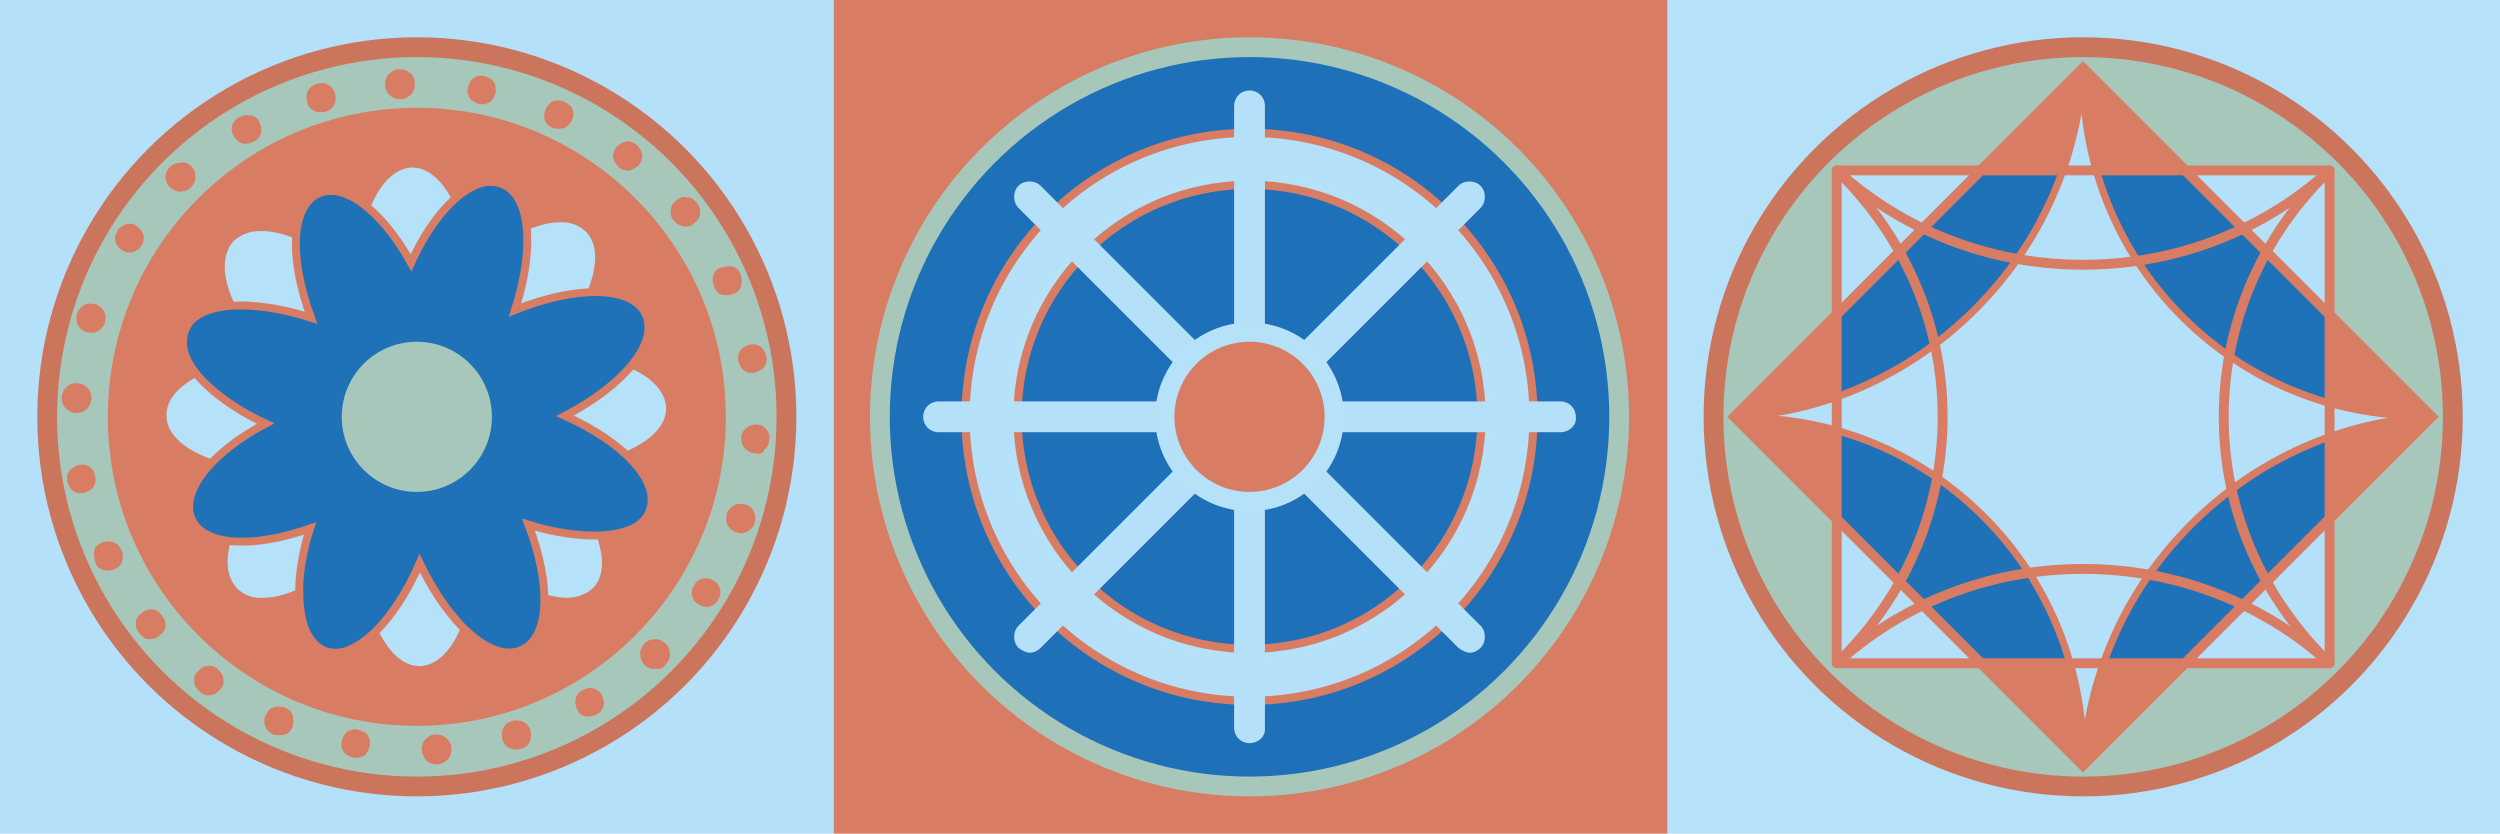 <?xml version="1.0" encoding="utf-8"?>
<!-- Generator: Adobe Illustrator 24.3.0, SVG Export Plug-In . SVG Version: 6.00 Build 0)  -->
<svg version="1.1" id="Layer_1" xmlns="http://www.w3.org/2000/svg" xmlns:xlink="http://www.w3.org/1999/xlink" x="0px" y="0px"
	 viewBox="0 0 259.7 86.6" style="enable-background:new 0 0 259.7 86.6;" xml:space="preserve">
<style type="text/css">
	.st0{fill:#B5E0F9;}
	.st1{fill:#A7C7BB;stroke:#CC755D;stroke-width:2.056;stroke-miterlimit:10;}
	.st2{fill:#D87D63;}
	.st3{fill:#B5E1F9;}
	.st4{fill:#1F71B8;stroke:#D87D63;stroke-width:0.82;stroke-miterlimit:10;}
	.st5{fill:#A7C7BB;}
	.st6{fill:#D87D63;stroke:#D87D63;stroke-width:1.028;stroke-miterlimit:10;}
	.st7{fill:#1F71B8;}
	.st8{fill:none;stroke:#D87D63;stroke-width:0.761;stroke-linejoin:bevel;stroke-miterlimit:10;}
	.st9{fill:none;stroke:#D87D63;stroke-width:0.761;stroke-linecap:square;stroke-linejoin:bevel;stroke-miterlimit:10;}
	.st10{fill:none;stroke:#D87D63;stroke-width:1.028;stroke-linejoin:round;stroke-miterlimit:10;}
	.st11{fill:none;stroke:#D87D63;stroke-width:1.028;stroke-linecap:square;stroke-linejoin:round;stroke-miterlimit:10;}
	.st12{fill:none;stroke:#D87D63;stroke-width:1.028;stroke-linecap:round;stroke-linejoin:round;stroke-miterlimit:10;}
	.st13{fill:none;stroke:#D87D63;stroke-width:1.028;stroke-miterlimit:10;}
	.st14{fill:#1E71B8;stroke:#A7C7BB;stroke-width:2.056;stroke-miterlimit:10;}
	.st15{fill:#B5E1F9;stroke:#D87D63;stroke-width:0.852;stroke-miterlimit:10;}
</style>
<g>
	<g>
		<rect class="st0" width="86.6" height="86.6"/>
		<circle class="st1" cx="43.3" cy="43.3" r="38.4"/>
		<circle class="st2" cx="43.3" cy="43.3" r="32.1"/>
		<g>
			<path class="st2" d="M14.2,23.5c0.4,0.2,0.6,0.6,0.7,0.9c0.1,0.4,0,0.8-0.2,1.1c-0.2,0.4-0.6,0.6-0.9,0.7c-0.4,0.1-0.8,0-1.1-0.2
				c-0.4-0.2-0.6-0.6-0.7-0.9c-0.1-0.4,0-0.8,0.2-1.1c0.2-0.4,0.6-0.6,0.9-0.7C13.5,23.2,13.9,23.2,14.2,23.5z"/>
			<path class="st2" d="M19.9,17.3c0.3,0.3,0.4,0.7,0.4,1.1c0,0.4-0.2,0.8-0.5,1.1c-0.3,0.3-0.7,0.4-1.1,0.4c-0.4,0-0.8-0.2-1.1-0.5
				c-0.3-0.3-0.4-0.7-0.4-1.1c0-0.4,0.2-0.7,0.5-1s0.7-0.4,1.1-0.4C19.3,16.8,19.6,17,19.9,17.3z"/>
			<path class="st2" d="M26.9,12.6c0.2,0.4,0.3,0.8,0.2,1.2c-0.1,0.4-0.3,0.7-0.7,0.9c-0.4,0.2-0.8,0.3-1.2,0.2s-0.7-0.4-0.9-0.7
				c-0.2-0.4-0.3-0.8-0.2-1.1c0.1-0.4,0.4-0.7,0.7-0.9c0.4-0.2,0.8-0.3,1.1-0.2C26.4,12,26.7,12.2,26.9,12.6z"/>
			<path class="st2" d="M34.8,9.7c0.1,0.4,0.1,0.8-0.1,1.2c-0.2,0.4-0.5,0.6-0.9,0.7c-0.4,0.1-0.8,0.1-1.2-0.1s-0.6-0.5-0.7-0.9
				c-0.1-0.4-0.1-0.8,0.1-1.2c0.2-0.3,0.5-0.6,0.9-0.7s0.8-0.1,1.2,0.1C34.4,9,34.7,9.3,34.8,9.7z"/>
			<path class="st2" d="M43.1,8.7c0,0.4-0.1,0.8-0.4,1.1c-0.3,0.3-0.6,0.5-1.1,0.5c-0.4,0-0.8-0.1-1.1-0.4c-0.3-0.3-0.5-0.6-0.5-1.1
				c0-0.4,0.1-0.8,0.4-1.1c0.3-0.3,0.6-0.5,1.1-0.5c0.4,0,0.8,0.1,1.1,0.4C43,7.9,43.1,8.3,43.1,8.7z"/>
			<path class="st2" d="M51.5,9.6c-0.1,0.4-0.3,0.8-0.6,1c-0.3,0.2-0.7,0.3-1.1,0.2c-0.4-0.1-0.8-0.3-1-0.6
				c-0.2-0.3-0.3-0.7-0.2-1.1c0.1-0.4,0.3-0.8,0.6-1c0.3-0.2,0.7-0.3,1.1-0.2c0.4,0.1,0.8,0.3,1,0.6C51.5,8.8,51.5,9.2,51.5,9.6z"/>
			<path class="st2" d="M59.4,12.5c-0.2,0.4-0.5,0.7-0.8,0.8c-0.4,0.1-0.8,0.1-1.2,0c-0.4-0.2-0.7-0.5-0.8-0.8
				c-0.1-0.4-0.1-0.8,0.1-1.2c0.2-0.4,0.5-0.7,0.8-0.8c0.4-0.1,0.8-0.1,1.2,0.1c0.4,0.2,0.7,0.5,0.8,0.8
				C59.6,11.7,59.6,12.1,59.4,12.5z"/>
			<path class="st2" d="M66.4,17.1c-0.3,0.3-0.6,0.5-1,0.6c-0.4,0.1-0.8-0.1-1.1-0.3c-0.3-0.3-0.5-0.6-0.6-1
				c-0.1-0.4,0.1-0.8,0.3-1.1c0.3-0.3,0.6-0.5,1-0.6c0.4-0.1,0.8,0.1,1.1,0.3c0.3,0.3,0.5,0.6,0.6,1C66.8,16.3,66.7,16.7,66.4,17.1z
				"/>
			<path class="st2" d="M72.1,23.2c-0.3,0.3-0.7,0.4-1.1,0.3s-0.7-0.2-1-0.6c-0.3-0.3-0.4-0.7-0.3-1.1c0-0.4,0.2-0.7,0.6-1
				c0.3-0.3,0.7-0.4,1.1-0.3c0.4,0,0.7,0.2,1,0.6s0.4,0.7,0.3,1.1C72.7,22.6,72.5,22.9,72.1,23.2z"/>
			<path class="st2" d="M76.2,30.5c-0.4,0.2-0.8,0.2-1.2,0.1c-0.4-0.1-0.7-0.4-0.8-0.8c-0.2-0.4-0.2-0.8-0.1-1.2
				c0.1-0.4,0.4-0.7,0.8-0.8s0.8-0.2,1.2-0.1c0.4,0.1,0.7,0.4,0.8,0.8c0.2,0.4,0.2,0.8,0.1,1.2C76.9,30.1,76.6,30.4,76.2,30.5z"/>
			<path class="st2" d="M78.4,38.7c-0.4,0.1-0.8,0-1.1-0.2c-0.3-0.2-0.5-0.6-0.6-1c-0.1-0.4,0-0.8,0.2-1.1c0.2-0.3,0.6-0.5,1-0.6
				c0.4-0.1,0.8,0,1.1,0.2c0.3,0.2,0.5,0.6,0.6,1c0.1,0.4,0,0.8-0.2,1.1C79.2,38.4,78.8,38.6,78.4,38.7z"/>
			<path class="st2" d="M78.5,47.1c-0.4,0-0.8-0.2-1.1-0.5c-0.3-0.3-0.4-0.7-0.4-1.1c0-0.4,0.2-0.8,0.5-1c0.3-0.3,0.7-0.4,1.1-0.4
				c0.4,0,0.8,0.2,1,0.5c0.3,0.3,0.4,0.7,0.3,1.1c0,0.4-0.2,0.8-0.5,1C79.3,47.1,78.9,47.2,78.5,47.1z"/>
			<path class="st2" d="M76.5,55.3c-0.4-0.1-0.7-0.4-0.9-0.7c-0.2-0.4-0.2-0.7-0.1-1.2c0.1-0.4,0.4-0.7,0.7-0.9
				c0.4-0.2,0.7-0.2,1.2-0.1s0.7,0.4,0.9,0.7c0.2,0.4,0.2,0.7,0.1,1.2c-0.1,0.4-0.4,0.7-0.7,0.9C77.3,55.4,76.9,55.5,76.5,55.3z"/>
			<path class="st2" d="M72.6,62.8c-0.4-0.2-0.6-0.5-0.7-0.9s0-0.8,0.2-1.1c0.2-0.4,0.5-0.6,0.9-0.7c0.4-0.1,0.8,0,1.1,0.2
				c0.4,0.2,0.6,0.5,0.7,0.9c0.1,0.4,0,0.8-0.2,1.1c-0.2,0.4-0.5,0.6-0.9,0.7C73.3,63.1,72.9,63,72.6,62.8z"/>
			<path class="st2" d="M66.9,69c-0.3-0.3-0.4-0.7-0.4-1.1c0-0.4,0.2-0.8,0.5-1.1c0.3-0.3,0.7-0.4,1.1-0.4c0.4,0,0.8,0.2,1.1,0.5
				c0.3,0.3,0.4,0.7,0.4,1.1c0,0.4-0.2,0.7-0.5,1.1s-0.7,0.4-1.1,0.4C67.6,69.5,67.2,69.4,66.9,69z"/>
			<path class="st2" d="M60,73.8c-0.2-0.4-0.3-0.8-0.2-1.2c0.1-0.4,0.3-0.7,0.7-0.9c0.4-0.2,0.8-0.3,1.1-0.2
				c0.4,0.1,0.7,0.3,0.9,0.7c0.2,0.4,0.3,0.8,0.2,1.1c-0.1,0.4-0.3,0.7-0.7,0.9c-0.4,0.2-0.8,0.3-1.1,0.2
				C60.5,74.4,60.2,74.2,60,73.8z"/>
			<path class="st2" d="M52.2,76.8c-0.1-0.4-0.1-0.8,0.1-1.2c0.2-0.4,0.5-0.6,0.9-0.7c0.4-0.1,0.8-0.1,1.2,0.1
				c0.4,0.2,0.6,0.5,0.7,0.9c0.1,0.4,0.1,0.8-0.1,1.2c-0.2,0.4-0.5,0.6-0.9,0.7c-0.4,0.1-0.8,0.1-1.2-0.1
				C52.5,77.5,52.3,77.2,52.2,76.8z"/>
			<path class="st2" d="M43.8,77.9c0-0.4,0.1-0.8,0.4-1.1c0.3-0.3,0.6-0.5,1.1-0.5c0.4,0,0.8,0.1,1.1,0.4c0.3,0.3,0.5,0.6,0.5,1.1
				c0,0.4-0.1,0.8-0.4,1.1c-0.3,0.3-0.6,0.5-1.1,0.5c-0.4,0-0.8-0.1-1.1-0.4C44,78.7,43.9,78.3,43.8,77.9z"/>
			<path class="st2" d="M35.5,77c0.1-0.4,0.3-0.8,0.6-1c0.3-0.2,0.7-0.3,1.1-0.2c0.4,0.1,0.8,0.3,1,0.6c0.2,0.3,0.3,0.7,0.2,1.1
				c-0.1,0.4-0.3,0.8-0.6,1c-0.3,0.2-0.7,0.3-1.1,0.2c-0.4-0.1-0.8-0.3-1-0.6C35.5,77.8,35.4,77.5,35.5,77z"/>
			<path class="st2" d="M27.6,74.3c0.2-0.4,0.4-0.7,0.8-0.8c0.4-0.2,0.8-0.1,1.2,0c0.4,0.2,0.7,0.4,0.8,0.8c0.1,0.4,0.1,0.8,0,1.2
				c-0.2,0.4-0.4,0.7-0.8,0.8c-0.4,0.1-0.8,0.1-1.2,0c-0.4-0.2-0.7-0.4-0.8-0.8C27.4,75.1,27.4,74.7,27.6,74.3z"/>
			<path class="st2" d="M20.5,69.8c0.3-0.3,0.6-0.6,1-0.6c0.4-0.1,0.8,0,1.1,0.3c0.3,0.3,0.6,0.6,0.6,1c0.1,0.4,0,0.8-0.3,1.1
				c-0.3,0.3-0.6,0.6-1,0.6c-0.4,0.1-0.8,0-1.1-0.3c-0.3-0.3-0.6-0.6-0.6-1C20.1,70.5,20.2,70.1,20.5,69.8z"/>
			<path class="st2" d="M14.7,63.7c0.3-0.3,0.7-0.4,1.1-0.4c0.4,0,0.7,0.2,1,0.6s0.4,0.7,0.4,1.1c0,0.4-0.2,0.7-0.6,1
				c-0.3,0.3-0.7,0.4-1.1,0.4c-0.4,0-0.7-0.2-1-0.6c-0.3-0.3-0.4-0.7-0.4-1.1C14.1,64.3,14.3,64,14.7,63.7z"/>
			<path class="st2" d="M10.5,56.4c0.4-0.2,0.8-0.2,1.2-0.1c0.4,0.1,0.7,0.4,0.9,0.8c0.2,0.4,0.2,0.8,0.1,1.2
				c-0.1,0.4-0.4,0.7-0.8,0.8c-0.4,0.2-0.8,0.2-1.2,0.1c-0.4-0.1-0.7-0.4-0.8-0.8s-0.2-0.8-0.1-1.2C9.8,56.9,10.1,56.6,10.5,56.4z"
				/>
			<path class="st2" d="M8.2,48.3c0.4-0.1,0.8,0,1.1,0.2c0.3,0.2,0.5,0.5,0.6,1c0.1,0.4,0,0.8-0.2,1.1c-0.2,0.3-0.6,0.5-1,0.6
				c-0.4,0.1-0.8,0-1.1-0.2c-0.3-0.2-0.5-0.6-0.6-1c-0.1-0.4,0-0.8,0.2-1.1C7.5,48.6,7.8,48.4,8.2,48.3z"/>
			<path class="st2" d="M8,39.8c0.4,0,0.8,0.2,1.1,0.5c0.3,0.3,0.4,0.7,0.4,1.1c0,0.4-0.2,0.8-0.5,1.1c-0.3,0.3-0.7,0.4-1.1,0.4
				c-0.4,0-0.8-0.2-1.1-0.5c-0.3-0.3-0.4-0.7-0.4-1.1c0-0.4,0.2-0.8,0.5-1.1C7.2,39.9,7.6,39.8,8,39.8z"/>
			<path class="st2" d="M9.9,31.6c0.4,0.1,0.7,0.4,0.9,0.7c0.2,0.4,0.2,0.7,0.1,1.2c-0.1,0.4-0.4,0.7-0.7,0.9
				c-0.4,0.2-0.7,0.2-1.2,0.1c-0.4-0.1-0.7-0.4-0.9-0.7C7.9,33.4,7.9,33,8,32.6c0.1-0.4,0.4-0.7,0.7-0.9C9.1,31.5,9.5,31.5,9.9,31.6
				z"/>
		</g>
		<path class="st3" d="M69.2,42.4c-0.1-3.3-5.3-5.7-12.3-5.8c4.5-5.1,6.2-10.4,3.9-12.6c-0.7-0.6-1.6-1-2.7-0.9
			c-2.5,0-6,1.8-9.2,4.7c-0.7-6.1-3.1-10.4-6.1-10.4c-3.1,0.1-5.5,4.9-5.8,11.5c-3.5-3.1-7.3-5-10-4.9c-1.1,0-2,0.4-2.7,1
			c-1.2,1.3-1.3,3.5-0.1,6.2c0.8,1.9,2.2,4,4,5.9c-6.4,0.6-11,3-10.9,6.1c0,3,4.6,5.3,10.9,5.7c-1.7,2-3,4.1-3.8,6.1
			c-1.1,2.7-1,4.9,0.3,6.2c0.7,0.6,1.6,1,2.7,0.9c2.7,0,6.5-2.1,10-5.4c0.3,7.2,2.9,12.5,6.2,12.5c3.2-0.1,5.5-5,5.8-11.7
			c3.4,2.9,7,4.6,9.5,4.6c1.1,0,2-0.4,2.7-1c2.2-2.3,0.4-7.5-4.3-12.5C64.2,48.1,69.2,45.6,69.2,42.4z"/>
		<path class="st4" d="M67.1,32.7c-1.3-3-7.1-3.1-13.6-0.5c2.1-6.5,1.6-12-1.4-13.1c-0.8-0.3-1.8-0.3-2.8,0.2c-2.3,1-4.8,4-6.6,8
			c-3-5.4-6.9-8.4-9.6-7.2c-2.9,1.3-3.1,6.6-0.8,12.9c-4.4-1.4-8.7-1.7-11.1-0.6c-1,0.4-1.7,1.1-2,2c-0.6,1.7,0.2,3.7,2.4,5.7
			c1.5,1.4,3.6,2.8,6,3.9c-5.7,3-8.9,7.1-7.7,9.9c1.2,2.8,6.3,3.1,12.3,1c-0.8,2.5-1.2,5-1.1,7.1c0.1,3,1,4.9,2.6,5.6
			c0.8,0.3,1.8,0.3,2.8-0.2c2.5-1.1,5.2-4.5,7.1-8.9c3.1,6.5,7.6,10.4,10.6,9c2.9-1.3,3.1-6.7,0.7-13c4.2,1.3,8.2,1.5,10.6,0.5
			c1-0.4,1.7-1.1,2-2c1.1-3-2.6-7-8.8-9.8C64.8,40,68.4,35.7,67.1,32.7z"/>
		<circle class="st5" cx="43.3" cy="43.3" r="7.8"/>
	</g>
	<g>
		<rect x="173.1" class="st3" width="86.6" height="86.6"/>
		<g>
			<circle class="st1" cx="216.4" cy="43.3" r="38.4"/>
			
				<rect x="190.8" y="17.7" transform="matrix(0.707 -0.707 0.707 0.707 32.775 165.676)" class="st6" width="51.2" height="51.2"/>
			<rect x="190.8" y="17.7" class="st7" width="51.2" height="51.2"/>
			<g>
				<g>
					<path class="st0" d="M180.2,43.3c9-0.4,18-4.2,25-11.2c7-7,10.7-16,11.2-25c-0.2,9.4,3.3,18.8,10.3,25.8
						c7.1,7.1,16.4,10.5,25.8,10.3l0,0c-9,0.4-18,4.2-25,11.2c-7,7-10.7,16-11.2,25c0.2-9.4-3.3-18.8-10.3-25.8
						C199,46.5,189.6,43.1,180.2,43.3L180.2,43.3z"/>
				</g>
			</g>
			<g>
				<g>
					<path class="st8" d="M180.2,43.3c9-0.4,18-4.2,25-11.2s10.7-16,11.2-25L180.2,43.3z"/>
					<path class="st9" d="M216.4,7.1c-0.2,9.4,3.3,18.8,10.3,25.8c7.1,7.1,16.4,10.5,25.8,10.3L216.4,7.1z"/>
				</g>
				<g>
					<path class="st8" d="M252.6,43.3c-9,0.4-18,4.2-25,11.2c-7,7-10.7,16-11.2,25L252.6,43.3z"/>
					<path class="st9" d="M216.4,79.5c0.2-9.4-3.3-18.8-10.3-25.8c-7.1-7.1-16.4-10.5-25.8-10.3L216.4,79.5z"/>
				</g>
			</g>
			<g>
				<polygon class="st0" points="190.8,32 190.8,17.7 205.1,17.7 				"/>
				<polygon class="st0" points="227.3,17.7 241.6,17.7 241.6,32 				"/>
			</g>
			<g>
				<polygon class="st0" points="241.6,54.3 241.6,68.6 227.3,68.6 				"/>
				<polygon class="st0" points="205.1,68.6 190.8,68.6 190.8,54.3 				"/>
			</g>
			<g>
				<path class="st10" d="M190.8,17.7c6.7,6.1,15.7,9.8,25.6,9.8c9.9,0,18.9-3.7,25.6-9.8H190.8z"/>
				<path class="st11" d="M242,17.7c-6.8,6.5-11,15.6-11,25.6s4.2,19,11,25.6V17.7z"/>
			</g>
			<g>
				<path class="st12" d="M242,68.9c-6.7-6.1-15.7-9.8-25.6-9.8c-9.9,0-18.9,3.7-25.6,9.8L242,68.9z"/>
				<path class="st12" d="M190.8,68.9c6.8-6.5,11-15.6,11-25.6c0-10-4.2-19-11-25.6L190.8,68.9z"/>
			</g>
			
				<rect x="190.8" y="17.7" transform="matrix(0.707 -0.707 0.707 0.707 32.775 165.676)" class="st13" width="51.2" height="51.2"/>
		</g>
	</g>
	<g>
		<rect x="86.6" class="st2" width="86.6" height="86.6"/>
		<circle class="st14" cx="129.8" cy="43.3" r="38.4"/>
		<path class="st15" d="M129.8,72.8c-16.3,0-29.5-13.2-29.5-29.5s13.2-29.5,29.5-29.5s29.5,13.2,29.5,29.5S146.1,72.8,129.8,72.8z
			 M129.8,19.2c-13.3,0-24.1,10.8-24.1,24.1s10.8,24.1,24.1,24.1c13.3,0,24.1-10.8,24.1-24.1S143.1,19.2,129.8,19.2z"/>
		<g>
			<path class="st0" d="M129.8,72.2c-15.9,0-28.9-13-28.9-28.9c0-15.9,13-28.9,28.9-28.9s28.9,13,28.9,28.9
				C158.7,59.2,145.8,72.2,129.8,72.2z M129.8,17.7c-14.1,0-25.6,11.5-25.6,25.6c0,14.1,11.5,25.6,25.6,25.6
				c14.1,0,25.6-11.5,25.6-25.6C155.4,29.2,143.9,17.7,129.8,17.7z"/>
			<g>
				<g>
					<path class="st0" d="M129.8,77.2c-0.9,0-1.6-0.7-1.6-1.6V11c0-0.9,0.7-1.6,1.6-1.6c0.9,0,1.6,0.7,1.6,1.6v64.6
						C131.5,76.5,130.7,77.2,129.8,77.2z"/>
					<path class="st0" d="M162.1,44.9L162.1,44.9l-64.6,0c-0.9,0-1.6-0.7-1.6-1.6c0-0.9,0.7-1.6,1.6-1.6l64.6,0
						c0.9,0,1.6,0.7,1.6,1.6C163.8,44.2,163,44.9,162.1,44.9z"/>
				</g>
				<g>
					<path class="st0" d="M107,67.8c-0.4,0-0.8-0.2-1.2-0.5c-0.6-0.6-0.6-1.7,0-2.3l45.7-45.7c0.6-0.6,1.7-0.6,2.3,0
						c0.6,0.6,0.6,1.7,0,2.3l-45.7,45.7C107.8,67.6,107.4,67.8,107,67.8z"/>
					<path class="st0" d="M152.7,67.8c-0.4,0-0.8-0.2-1.2-0.5l-45.7-45.7c-0.6-0.6-0.6-1.7,0-2.3c0.6-0.6,1.7-0.6,2.3,0L153.8,65
						c0.6,0.6,0.6,1.7,0,2.3C153.5,67.6,153.1,67.8,152.7,67.8z"/>
				</g>
			</g>
		</g>
		<circle class="st3" cx="129.8" cy="43.3" r="9.8"/>
		<circle class="st2" cx="129.8" cy="43.3" r="7.8"/>
	</g>
</g>
</svg>
